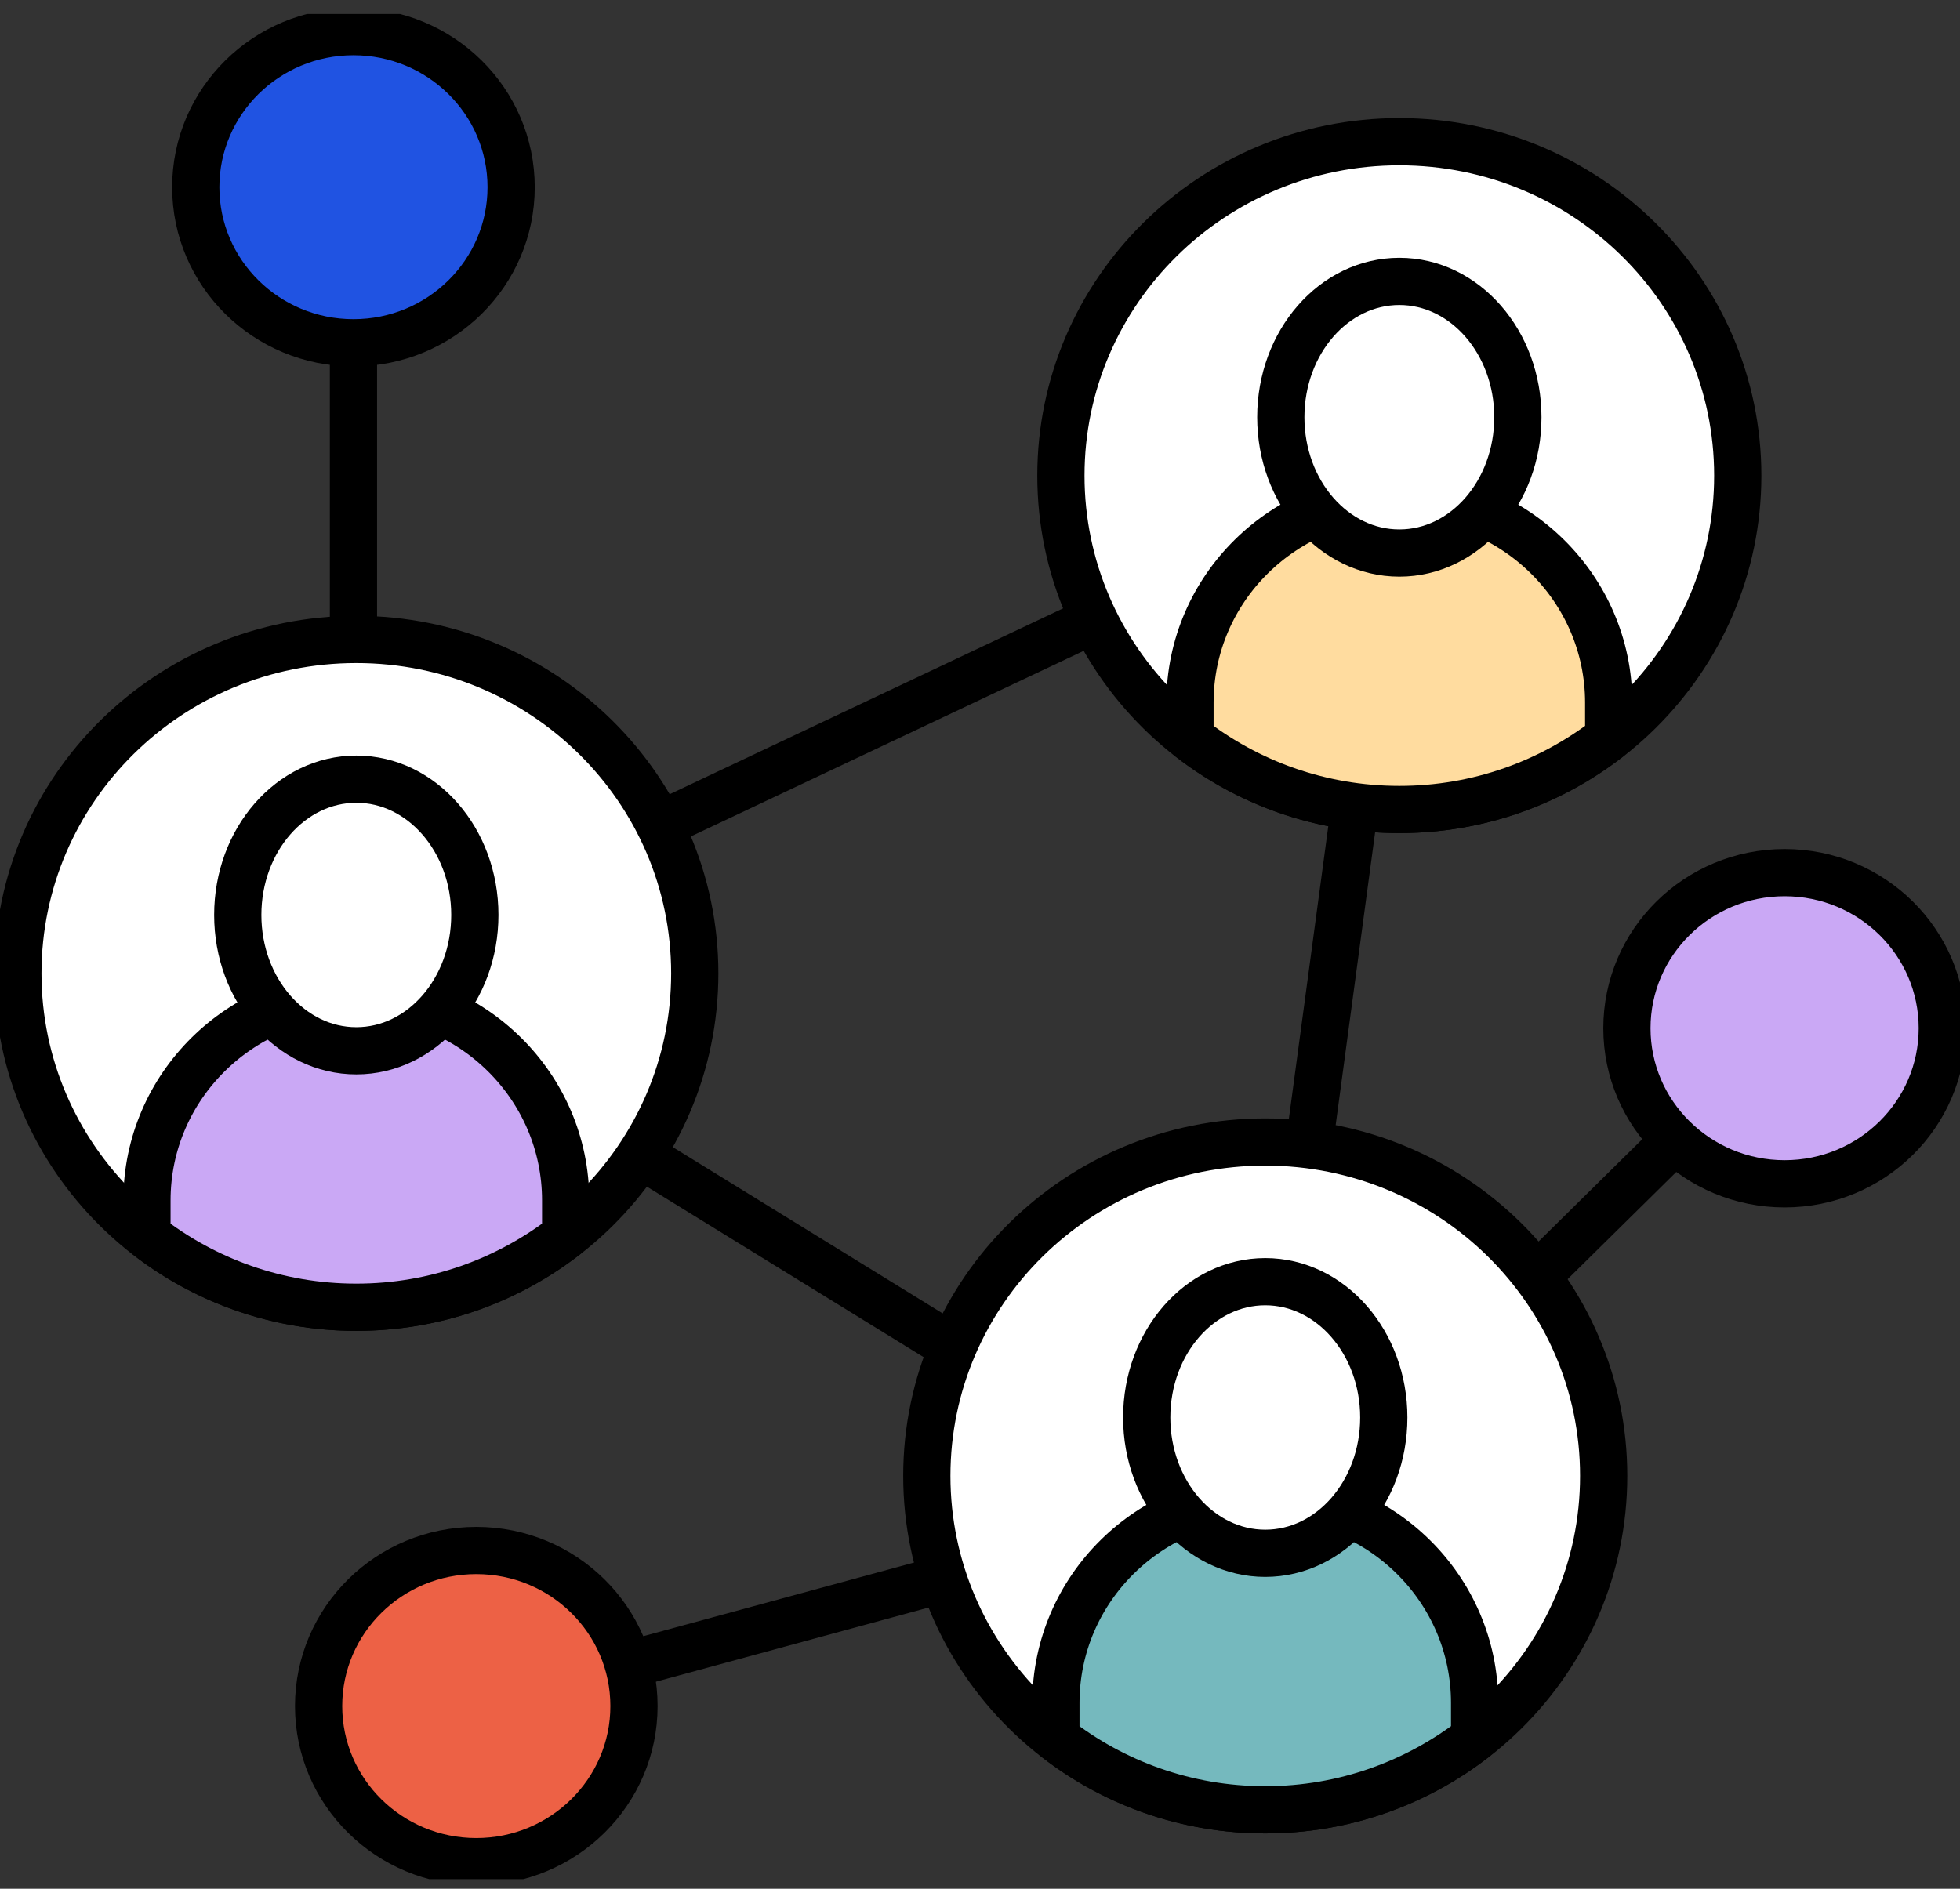 <?xml version="1.0" encoding="UTF-8"?>
<svg xmlns="http://www.w3.org/2000/svg" width="83" height="80" viewBox="0 0 83 80" fill="none">
  <rect x="0" y="0" width="83" height="80" fill="#333333" stroke="none"/>
  <g clip-path="url(#clip0_506_469)">
    <path d="M14.642 41.228L53.216 65.002L59.258 20.145L14.642 41.228Z" stroke="black" stroke-width="2" stroke-linecap="round" stroke-linejoin="round"></path>
    <path d="M53.564 63.179L20.169 72.264" stroke="black" stroke-width="2" stroke-linecap="round" stroke-linejoin="round"></path>
    <path d="M14.968 14.273V35.692" stroke="black" stroke-width="2" stroke-linecap="round" stroke-linejoin="round"></path>
    <path d="M73.96 45.3L58.606 60.452" stroke="black" stroke-width="2" stroke-linecap="round" stroke-linejoin="round"></path>
    <path d="M75.573 50.142C79.261 50.142 82.25 47.191 82.25 43.552C82.25 39.913 79.261 36.962 75.573 36.962C71.885 36.962 68.895 39.913 68.895 43.552C68.895 47.191 71.885 50.142 75.573 50.142Z" fill="#CAA8F5" stroke="black" stroke-width="2" stroke-linecap="round" stroke-linejoin="round"></path>
    <path d="M20.169 78.853C23.857 78.853 26.847 75.903 26.847 72.264C26.847 68.624 23.857 65.674 20.169 65.674C16.481 65.674 13.492 68.624 13.492 72.264C13.492 75.903 16.481 78.853 20.169 78.853Z" fill="#ED6145" stroke="black" stroke-width="2" stroke-linecap="round" stroke-linejoin="round"></path>
    <path d="M53.579 76.657C61.495 76.657 67.911 70.325 67.911 62.514C67.911 54.703 61.495 48.371 53.579 48.371C45.664 48.371 39.248 54.703 39.248 62.514C39.248 70.325 45.664 76.657 53.579 76.657Z" fill="white" stroke="black" stroke-width="2" stroke-linecap="round" stroke-linejoin="round"></path>
    <path d="M15.089 55.371C23.004 55.371 29.421 49.039 29.421 41.228C29.421 33.417 23.004 27.085 15.089 27.085C7.174 27.085 0.757 33.417 0.757 41.228C0.757 49.039 7.174 55.371 15.089 55.371Z" fill="white" stroke="black" stroke-width="2" stroke-linecap="round" stroke-linejoin="round"></path>
    <path d="M14.968 14.519C18.655 14.519 21.645 11.569 21.645 7.929C21.645 4.29 18.655 1.34 14.968 1.34C11.28 1.34 8.29 4.29 8.29 7.929C8.29 11.569 11.28 14.519 14.968 14.519Z" fill="#2053E2" stroke="black" stroke-width="2" stroke-linecap="round" stroke-linejoin="round"></path>
    <path d="M59.258 34.288C67.173 34.288 73.589 27.956 73.589 20.145C73.589 12.334 67.173 6.002 59.258 6.002C51.342 6.002 44.926 12.334 44.926 20.145C44.926 27.956 51.342 34.288 59.258 34.288Z" fill="white" stroke="black" stroke-width="2" stroke-linecap="round" stroke-linejoin="round"></path>
    <path d="M59.258 21.011C54.367 21.011 50.392 24.926 50.392 29.76V31.247C52.83 33.145 55.904 34.288 59.258 34.288C62.612 34.288 65.678 33.145 68.123 31.247V29.76C68.123 24.934 64.156 21.011 59.258 21.011Z" fill="#FFDC9F" stroke="black" stroke-width="2" stroke-linecap="round" stroke-linejoin="round"></path>
    <path d="M59.258 23.425C62.03 23.425 64.277 20.849 64.277 17.672C64.277 14.495 62.03 11.919 59.258 11.919C56.485 11.919 54.238 14.495 54.238 17.672C54.238 20.849 56.485 23.425 59.258 23.425Z" fill="white" stroke="black" stroke-width="2" stroke-linecap="round" stroke-linejoin="round"></path>
    <path d="M15.089 42.095C10.198 42.095 6.223 46.01 6.223 50.844V52.331C8.661 54.228 11.735 55.371 15.089 55.371C18.443 55.371 21.509 54.228 23.954 52.331V50.844C23.954 46.017 19.987 42.095 15.089 42.095Z" fill="#CAA8F5" stroke="black" stroke-width="2" stroke-linecap="round" stroke-linejoin="round"></path>
    <path d="M15.089 44.508C17.861 44.508 20.108 41.933 20.108 38.755C20.108 35.578 17.861 33.003 15.089 33.003C12.317 33.003 10.069 35.578 10.069 38.755C10.069 41.933 12.317 44.508 15.089 44.508Z" fill="white" stroke="black" stroke-width="2" stroke-linecap="round" stroke-linejoin="round"></path>
    <path d="M53.579 63.38C48.689 63.38 44.714 67.295 44.714 72.129V73.616C47.152 75.513 50.225 76.657 53.579 76.657C56.933 76.657 60 75.513 62.445 73.616V72.129C62.445 67.303 58.478 63.38 53.579 63.38Z" fill="#75B9BE" stroke="black" stroke-width="2" stroke-linecap="round" stroke-linejoin="round"></path>
    <path d="M53.579 65.793C56.352 65.793 58.599 63.218 58.599 60.041C58.599 56.864 56.352 54.288 53.579 54.288C50.807 54.288 48.56 56.864 48.56 60.041C48.56 63.218 50.807 65.793 53.579 65.793Z" fill="white" stroke="black" stroke-width="2" stroke-linecap="round" stroke-linejoin="round"></path>
  </g>
  <defs>
    <clipPath id="clip0_506_469">
      <rect width="83" height="79" fill="white" transform="translate(0 0.593)"></rect>
    </clipPath>
  </defs>
</svg>
